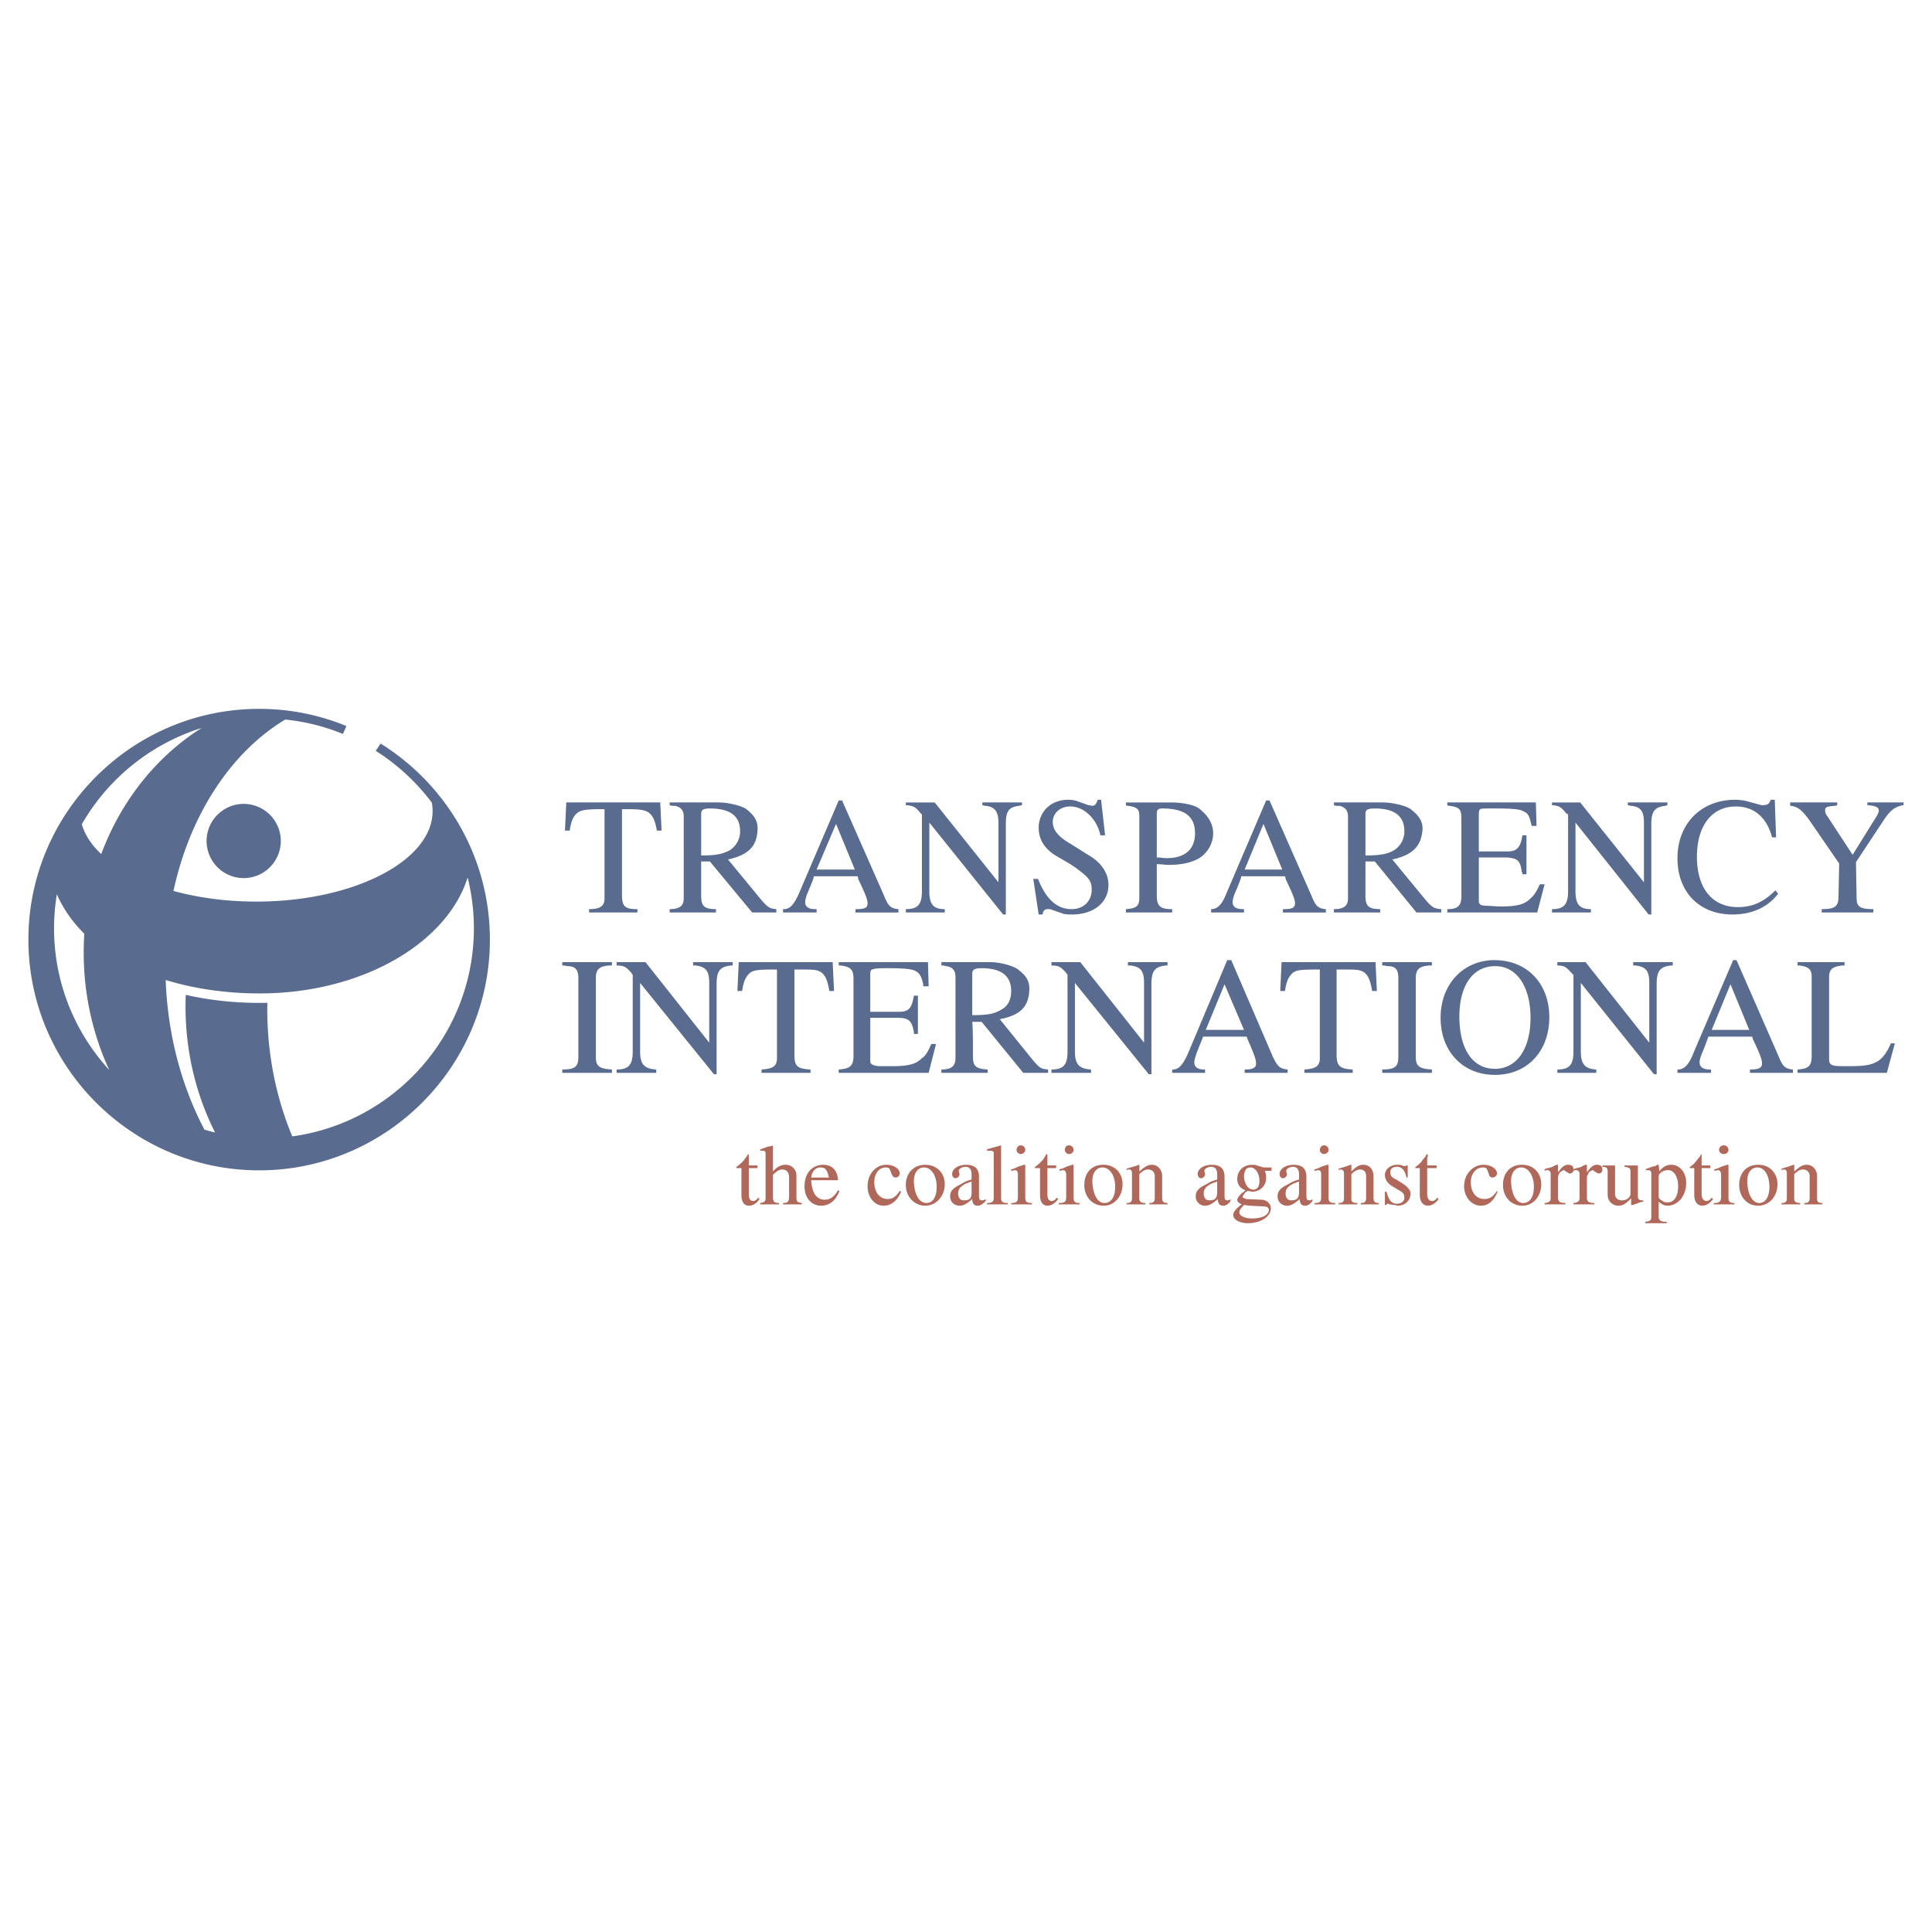 <svg xmlns="http://www.w3.org/2000/svg" width="2500" height="2500" viewBox="0 0 192.756 192.756"><g fill-rule="evenodd" clip-rule="evenodd"><path fill="#fff" d="M0 0h192.756v192.756H0V0z"/><path d="M56.5 80.06l-.134 2.812h.469c.134-.803.268-1.205.535-1.54.402-.468.736-.603 2.745-.603h.2v8.904c0 .736-.401 1.071-1.54 1.071v.334h4.82v-.334c-1.271 0-1.54-.268-1.54-1.473v-8.502h.402c1.339 0 1.741.067 2.143.268.468.268.736.736.937 1.875h.469l-.134-2.812H56.5zM66.81 80.06v.268l.201.067h.335c.602.134.87.469.87 1.071v8.167c0 .736-.402 1.071-1.406 1.071v.334h4.619v-.334c-1.205 0-1.473-.335-1.473-1.339V85.95h.87l4.218 5.088h2.41v-.334c-.736-.067-.87-.134-2.008-1.54l-2.812-3.414c2.142-.469 2.878-1.406 2.945-2.946.067-.937-.401-1.539-1.205-2.142-.603-.334-1.807-.602-2.678-.602H66.81zm3.147 5.289v-4.151c0-.401.201-.536.87-.536 2.008 0 3.013.737 3.013 2.276 0 .803-.402 1.473-1.004 1.875-.738.401-1.407.536-2.879.536zM83.68 79.859l-3.95 9.238c-.535 1.205-.937 1.607-1.539 1.607h-.067v.334h3.348v-.334h-.202c-.603 0-.938-.268-.938-.669 0-.201.067-.469.134-.669 0-.067.268-.603.67-1.673l.067-.268h4.351a.506.506 0 0 1 .067.268c.736 1.539.937 2.075.937 2.41 0 .469-.268.603-1.138.603h-.067v.334h4.285v-.334c-.736-.067-1.004-.268-1.406-1.272l-4.217-9.573h-.335v-.002zm-.267 2.343l1.874 4.552h-3.815l1.941-4.552zM90.375 80.06v.268c.736.067.937.134 1.473.803l.134.134v7.631c0 1.339-.401 1.808-1.606 1.808v.334h3.883v-.334c-1.138 0-1.54-.469-1.54-1.808v-6.828l7.364 9.171h.268v-8.971c0-1.339.268-1.741 1.338-1.875l.27-.067v-.266h-3.951v.268l.268.067c.938.067 1.34.536 1.34 1.674v5.958l-6.36-7.966h-2.881v-.001zM109.521 79.792c-.135.402-.268.603-.537.603-.133 0-.268-.067-.4-.067l-.938-.335a2.774 2.774 0 0 0-1.072-.201c-1.74 0-2.945 1.205-2.945 2.812 0 1.138.604 2.075 1.674 2.745l1.607.937c.133.134.334.201.469.335 1.271.937 1.539 1.271 1.539 2.142 0 1.138-.803 1.941-2.008 1.941-1.473 0-2.545-1.004-3.348-3.012h-.469l.535 3.548h.402c0-.335.201-.536.469-.536h.268l1.34.468c.268.067.535.067.869.067 2.143 0 3.615-1.205 3.615-2.946 0-1.138-.67-2.209-1.941-2.945l-1.807-1.138c-1.273-.736-1.809-1.406-1.809-2.209 0-.87.736-1.54 1.74-1.54 1.406 0 2.678 1.272 3.014 2.879h.469l-.402-3.548h-.334zM112.332 80.06v.268c.068.067.135.067.201.067.938.134 1.139.334 1.139 1.071v8.101c0 .803-.268 1.071-1.34 1.138v.334h4.619v-.334h-.066c-1.139 0-1.473-.335-1.473-1.339V86.22c.535 0 .736.067 1.205.067 1.004 0 1.807-.134 2.477-.402 1.139-.401 1.941-1.54 1.941-2.745 0-.937-.469-1.74-1.406-2.477-.535-.401-1.807-.602-2.744-.602h-4.553v-.001zm3.08 5.489v-4.352c0-.401.133-.536.535-.536 2.275 0 3.281.803 3.281 2.477 0 1.606-1.006 2.477-2.812 2.477-.402.001-.535-.066-1.004-.066zM126.324 79.859l-3.949 9.238c-.469 1.205-.938 1.607-1.541 1.607v.334h3.281v-.334h-.135c-.67 0-1.004-.268-1.004-.669 0-.201.066-.469.135-.669 0-.067.268-.603.668-1.673l.068-.268h4.352a.513.513 0 0 1 .066.268c.736 1.539.938 2.075.938 2.41 0 .469-.268.603-1.139.603h-.066v.334h4.283v-.334c-.736-.067-1.004-.268-1.404-1.272l-4.219-9.573h-.334v-.002zm-.267 2.343l1.873 4.552h-3.748l1.875-4.552zM133.086 80.06v.268l.199.067h.336c.602.134.869.469.869 1.071v8.167c0 .736-.4 1.071-1.404 1.071v.334h4.619v-.334c-1.205 0-1.473-.335-1.473-1.339V85.95h.936l4.152 5.088h2.477v-.334c-.805-.067-.938-.134-2.076-1.54l-2.811-3.414c2.143-.469 2.877-1.406 3.012-2.946.066-.937-.469-1.539-1.271-2.142-.604-.334-1.809-.602-2.678-.602h-4.887zm3.146 5.289v-4.151c0-.401.199-.536.936-.536 1.943 0 2.947.737 2.947 2.276 0 .803-.402 1.473-1.004 1.875-.67.401-1.406.536-2.879.536zM144.398 80.06v.268c.068.067.135.067.201.067 1.004.134 1.205.334 1.205 1.272v7.699c0 1.004-.334 1.339-1.406 1.339v.334h8.971l.736-2.812h-.469c-.4.803-.535 1.071-1.004 1.473-.535.536-1.338.736-2.811.736h-.268l-1.205-.067c-.604 0-.805-.134-.805-.468v-4.352h2.746c1.137.067 1.404.334 1.539 1.473.066 0 .066.067.066.201h.402V83.34h-.402c-.201 1.205-.535 1.606-1.473 1.606h-2.879v-3.749c0-.268.068-.401.135-.469.133-.067.469-.067 1.406-.067 1.74 0 2.543.067 2.877.268.469.201.604.401.805 1.272 0 .067.066.134.066.201h.469l-.066-2.343h-8.836v.001zM154.842 80.06v.268c.67.067.871.134 1.406.803l.201.134v7.631c0 1.339-.402 1.808-1.607 1.808v.334h3.883v-.334c-1.137 0-1.539-.469-1.539-1.808v-6.828l7.297 9.171h.268v-8.971c0-1.339.334-1.741 1.406-1.875l.201-.067v-.266h-3.951v.268l.268.067c1.006.067 1.34.536 1.34 1.674v5.958l-6.359-7.966h-2.814v-.001zM176.666 79.792c-.133.402-.334.536-.736.536h-.201l-1.473-.402a5.302 5.302 0 0 0-1.137-.134c-3.414 0-5.758 2.41-5.758 5.824s2.209 5.624 5.49 5.624c1.939 0 3.547-.736 4.551-2.076l-.268-.334c-1.205 1.205-2.344 1.674-3.748 1.674-2.545 0-4.084-1.875-4.084-5.021 0-3.08 1.473-5.021 3.883-5.021 1.807 0 3.08 1.071 3.615 3.079h.4l-.133-3.749h-.401zM178.607 80.06v.334c.736.067 1.205.402 2.076 1.674l2.811 4.083-.066 3.28c0 1.004-.334 1.272-1.674 1.272v.334h5.154v-.334c-1.404 0-1.674-.268-1.674-1.138l-.066-3.548 2.477-3.749.135-.201.268-.402c.604-.87 1.07-1.205 1.875-1.339v-.266h-3.615v.268c.803.067 1.139.201 1.139.536 0 .201-.135.468-.402.87l-2.209 3.548-2.545-3.883c-.133-.134-.199-.402-.199-.536 0-.335.133-.402 1.004-.469 0 0 .066 0 .201-.067v-.267h-4.69zM56.099 95.993v.335h.2l.335.066c.736 0 1.071.334 1.071 1.205v7.832c0 1.004-.335 1.271-1.606 1.271v.336h4.954v-.336c-1.272-.066-1.607-.334-1.607-1.271V97.6c0-.871.335-1.205 1.339-1.271h.268v-.335h-4.954v-.001zM61.521 95.993v.335c.737 0 .938.133 1.473.736l.134.199v7.633c0 1.34-.402 1.807-1.607 1.807v.336h3.95v-.336c-1.205-.066-1.607-.535-1.607-1.807v-6.828l7.364 9.104h.268v-8.971c0-1.338.334-1.74 1.406-1.873h.201v-.335h-3.95v.335h.268c1.004.133 1.339.535 1.339 1.74v5.957l-6.36-8.033h-2.879v.001zM73.705 95.993l-.134 2.878h.468c.134-.803.268-1.205.536-1.539.401-.535.803-.604 2.744-.604h.201v8.838c0 .803-.401 1.07-1.54 1.137v.336h4.887v-.336c-1.339-.066-1.606-.334-1.606-1.473v-8.502h.401c1.339 0 1.741 0 2.143.201.468.268.736.736.937 1.941h.469l-.134-2.878h-9.372v.001zM83.68 95.993v.335h.201c1.004.133 1.272.4 1.272 1.338v7.699c0 1.004-.401 1.271-1.473 1.338v.336h8.97l.737-2.879h-.469c-.402.871-.536 1.139-1.004 1.473-.536.535-1.339.736-2.745.736H87.63c-.536-.066-.803-.201-.803-.469v-4.352h2.745c1.138 0 1.406.336 1.606 1.406v.201h.402V99.34h-.402c-.201 1.205-.468 1.607-1.473 1.607h-2.878v-3.816c0-.201.066-.402.201-.402.067-.066.468-.133 1.339-.133 1.741 0 2.544.066 2.945.268.402.201.603.469.803 1.338v.201h.536l-.067-2.41H83.68zM93.922 95.993v.335h.201l.268.066c.603.066.938.402.938 1.07v8.102c0 .803-.402 1.137-1.406 1.137v.336h4.619v-.336c-1.205-.066-1.473-.334-1.473-1.338 0-1.607 0-2.744-.066-3.414h.938l4.15 5.088h2.477v-.336c-.803-.066-.869-.133-2.008-1.539l-2.812-3.48c2.143-.402 2.879-1.34 2.945-2.879.068-1.004-.4-1.541-1.205-2.143-.668-.402-1.873-.669-2.676-.669h-4.89zm3.08 5.288v-4.15c0-.402.268-.535.938-.535 2.008 0 2.945.803 2.945 2.275 0 .871-.334 1.539-1.004 1.875-.67.4-1.34.535-2.879.535zM104.902 95.993v.335c.736 0 .936.133 1.473.736l.133.199v7.633c0 1.34-.4 1.807-1.605 1.807v.336h3.949v-.336c-1.205-.066-1.607-.535-1.607-1.807v-6.828l7.365 9.104h.268v-8.971c0-1.338.334-1.74 1.404-1.873h.201v-.335h-3.949v.335h.268c1.004.133 1.34.535 1.34 1.74v5.957l-6.361-8.033h-2.879v.001zM122.441 95.792l-3.883 9.239c-.535 1.205-.938 1.672-1.539 1.672h-.068v.336h3.281v-.336h-.135c-.602 0-.938-.268-.938-.668v-.068c0-.199.068-.4.135-.602 0-.066.201-.604.67-1.74l.066-.201h4.352c0 .066.066.133.066.201.67 1.539.871 2.074.871 2.477s-.268.602-1.072.602h-.066v.336h4.285v-.336c-.736-.066-1.004-.268-1.473-1.271l-4.152-9.64h-.4v-.001zm-.267 2.409l1.941 4.553h-3.816l1.875-4.553zM127.863 95.993l-.133 2.878h.469c.133-.803.268-1.205.535-1.539.4-.535.736-.604 2.744-.604h.201v8.838c0 .803-.402 1.07-1.539 1.137v.336h4.818v-.336c-1.271-.066-1.605-.334-1.605-1.473v-8.502h.469c1.338 0 1.74 0 2.143.201.467.268.736.736.936 1.941h.469l-.133-2.878h-9.374v.001zM137.906 95.993v.335h.199l.336.066c.803 0 1.07.334 1.07 1.205v7.832c0 1.004-.334 1.271-1.605 1.271v.336h4.953v-.336c-1.271-.066-1.607-.334-1.607-1.271V97.6c0-.871.336-1.205 1.34-1.271h.268v-.335h-4.954v-.001zM148.885 95.792c-3.014.134-5.156 2.478-5.156 5.757 0 3.348 2.211 5.691 5.424 5.691s5.422-2.344 5.422-5.758c0-3.348-2.209-5.69-5.488-5.69h-.202zm.267.603h.066c2.076 0 3.482 2.008 3.482 5.154s-1.406 5.088-3.549 5.088c-2.209 0-3.549-1.941-3.549-5.221.002-3.08 1.341-5.021 3.55-5.021zM155.377 95.993v.335c.67 0 .871.133 1.406.736l.201.199v7.633c0 1.34-.402 1.807-1.607 1.807v.336h3.885v-.336c-1.139-.066-1.541-.535-1.541-1.807v-6.828l7.297 9.104h.268v-8.971c0-1.338.336-1.74 1.406-1.873h.201v-.335h-3.949v.335h.268c1.004.133 1.338.535 1.338 1.74v5.957l-6.359-8.033h-2.814v.001zM172.918 95.792l-3.951 9.239c-.467 1.205-.936 1.672-1.539 1.672h-.066v.336h3.348v-.336h-.135c-.67 0-1.004-.268-1.004-.668v-.068c0-.199.066-.4.135-.602 0-.066.268-.604.668-1.74l.068-.201h4.35c.068.066.068.133.068.201.736 1.539.938 2.074.938 2.477s-.27.602-1.139.602h-.066v.336h4.283v-.336c-.736-.066-1.004-.268-1.406-1.271l-4.217-9.64h-.335v-.001zm-.268 2.409l1.873 4.553h-3.748l1.875-4.553zM179.344 95.993v.335h.201c.938.133 1.205.4 1.205 1.137v7.9c0 1.004-.334 1.271-1.406 1.338v.336h8.904l.803-2.945h-.4c-.402.938-.805 1.473-1.34 1.807-.602.336-1.205.469-2.678.469H183.83c-1.139 0-1.34-.133-1.34-.736v-8.1c0-.805.268-1.072 1.271-1.205h.268v-.335h-4.685v-.001z" fill="#596b8e"/><path d="M74.643 115.139c-.134.268-.201.268-.402.604-.134.133-.201.199-.268.268-.067.066-.201.201-.469.4l-.067.068.067.066h.469v2.677c0 .67.268 1.07.736 1.07s.803-.268 1.071-.668l-.134-.135c-.201.268-.334.334-.536.334-.268 0-.401-.268-.401-.668v-2.611h.87v-.268h-.87v-1.073l-.066-.064zM77.12 114.27l-.134.066-.402.066-.134.066c-.268.068-.334.135-.602.201v.135h.201c.268 0 .335.066.335.334v4.352c0 .402-.134.469-.536.535v.135h1.874v-.135c-.468 0-.602-.133-.602-.602v-2.209c.401-.402.669-.535.937-.535.402 0 .669.268.669.803v1.873c0 .537-.134.67-.603.67v.135h1.875v-.135c-.469-.066-.536-.133-.536-.602v-2.143c0-.602-.469-1.07-1.071-1.07-.468 0-.87.199-1.271.668v-2.608zM83.613 117.75c-.066-1.004-.602-1.539-1.473-1.539-1.138 0-1.874.869-1.874 2.141 0 1.139.669 1.941 1.673 1.941.803 0 1.473-.535 1.807-1.473l-.134-.066c-.401.67-.803.938-1.339.938-.803 0-1.271-.67-1.339-1.941h2.679v-.001zm-2.678-.268c.067-.604.402-1.004.938-1.004.469 0 .669.268.803.938l.067.066h-1.808zM89.772 118.82c-.402.604-.736.805-1.205.805-.803 0-1.339-.67-1.339-1.674 0-.871.469-1.473 1.138-1.473.268 0 .402.066.468.334l.134.334c.067.201.201.336.402.336a.432.432 0 0 0 .402-.402c0-.469-.603-.869-1.339-.869-1.071 0-1.875.936-1.875 2.141 0 1.072.669 1.941 1.606 1.941.737 0 1.339-.469 1.741-1.404l-.133-.069zM92.316 116.211c-1.138 0-1.941.803-1.941 2.008s.87 2.074 1.941 2.074 1.941-.938 1.941-2.143c0-1.136-.803-1.939-1.941-1.939zm-1.138 1.74v-.135c0-.803.402-1.338 1.004-1.338.736 0 1.271.803 1.271 1.941 0 1.004-.401 1.605-1.004 1.605-.736.001-1.204-.801-1.271-2.073zM98.342 119.625c-.201.133-.27.133-.402.133-.201 0-.268-.133-.268-.402v-1.939c0-.805-.402-1.205-1.272-1.205-.803 0-1.406.4-1.406.936 0 .201.134.402.335.402s.401-.201.401-.402l-.067-.268v-.066c0-.201.334-.402.669-.402.402 0 .603.27.603.736v.537c-.469.133-.669.201-1.071.467-.736.336-1.071.67-1.071 1.205 0 .537.402.938.937.938.402 0 .736-.199 1.272-.668 0 .469.201.668.535.668.268 0 .469-.133.805-.469v-.201zm-1.407-1.74v1.004c0 .668-.134.869-.803.869-.335 0-.536-.268-.536-.67 0-.268.067-.467.268-.668.335-.27.469-.336 1.071-.535zM99.881 114.27c-.402.133-1.004.268-1.406.4v.135h.268c.268 0 .402.066.402.201v4.551c0 .336-.201.469-.67.469v.135h2.076v-.135c-.535 0-.67-.133-.67-.535v-5.221zM101.822 114.27c-.201 0-.402.199-.402.469 0 .199.201.4.402.4.268 0 .469-.201.469-.4a.457.457 0 0 0-.469-.469zm.403 1.941h-.068l-.602.199-.268.135c-.201.066-.201.066-.402.135v.133c.201 0 .268-.066.334-.066.268 0 .336.133.336.469v2.209c0 .469-.135.602-.67.602v.135h2.076v-.135c-.537 0-.67-.133-.67-.535v-3.279h-.066v-.002zM104.365 115.139c-.066.268-.133.268-.334.604-.135.133-.201.199-.268.268-.066.066-.201.201-.469.4l-.066.068s0 .066.066.066h.469v2.677c0 .67.268 1.07.736 1.07.402 0 .803-.268 1.07-.668l-.133-.135c-.201.268-.336.334-.535.334-.27 0-.402-.268-.402-.668v-2.611h.871v-.268h-.87v-1.073l-.135-.064zM106.643 114.27c-.268 0-.402.199-.402.469 0 .199.201.4.402.4.268 0 .469-.201.469-.4a.458.458 0 0 0-.469-.469zm.4 1.941h-.066l-.602.199-.268.135c-.201.066-.27.066-.402.135v.133c.201 0 .201-.066.334-.066.201 0 .336.133.336.469v2.209c0 .469-.135.602-.736.602v.135h2.074v-.135c-.469 0-.602-.133-.602-.535v-3.279h-.068v-.002zM110.057 116.211c-1.139 0-1.875.803-1.875 2.008s.803 2.074 1.941 2.074c1.072 0 1.875-.938 1.875-2.143 0-1.137-.803-1.939-1.875-1.939h-.066zm-1.073 1.74v-.135c0-.803.402-1.338 1.006-1.338.736 0 1.271.803 1.271 1.941 0 1.004-.402 1.605-1.072 1.605-.668.001-1.136-.801-1.205-2.073zM113.604 116.211l-.133.066c-.604.201-.736.201-1.07.334v.135c.133-.066.199-.066.268-.066.199 0 .268.133.268.4v2.477c0 .336-.135.469-.535.469v.135h1.873v-.135c-.4 0-.602-.133-.602-.4v-2.479c.334-.334.602-.467.869-.467.402 0 .67.268.67.668v2.143c0 .402-.135.535-.535.535v.135h1.807v-.135c-.4 0-.535-.133-.535-.535v-2.143c0-.668-.469-1.137-1.004-1.137-.402 0-.67.133-1.271.668v-.668h-.07zM122.775 119.625c-.133.133-.201.133-.334.133-.201 0-.268-.133-.268-.402v-1.939c0-.805-.402-1.205-1.271-1.205-.805 0-1.406.4-1.406.936 0 .201.133.402.334.402s.402-.201.402-.402l-.068-.268v-.066c0-.201.336-.402.67-.402.402 0 .604.27.604.736v.537c-.469.133-.67.201-1.072.467-.736.336-1.07.67-1.07 1.205 0 .537.402.938.938.938.4 0 .736-.199 1.271-.668 0 .469.201.668.535.668.268 0 .469-.133.736-.469v-.201h-.001zm-1.337-1.74v1.004c0 .668-.201.869-.805.869-.334 0-.535-.268-.535-.67 0-.268.066-.467.268-.668.335-.27.468-.336 1.072-.535zM126.859 116.479h-.334c-.402 0-.537 0-.67-.068l-.469-.133c-.135-.066-.268-.066-.469-.066-.871 0-1.473.602-1.473 1.404 0 .535.268.938.803 1.139l-.133.135-.268.199c-.27.268-.402.469-.402.604 0 .201.133.334.469.469l-.135.066c-.469.402-.736.67-.736 1.004 0 .469.67.805 1.473.805 1.273 0 2.277-.67 2.277-1.475 0-.467-.402-.869-1.004-.869l-1.473-.066c-.135-.068-.336-.135-.336-.201 0-.135.135-.268.268-.469.135-.066.201-.135.268-.135l.402.068h.066c.736 0 1.34-.604 1.34-1.34 0-.268 0-.402-.135-.736h.67v-.335h.001zm-2.076 0c.469 0 .871.602.871 1.338 0 .535-.201.871-.602.871-.537 0-.938-.604-.938-1.406.068-.536.202-.803.669-.803zm-.668 3.748c.268 0 .334.066.602.066l1.34.068c.334 0 .535.133.535.334 0 .535-.67.871-1.674.871-.736 0-1.271-.27-1.271-.604-.001-.2.132-.401.468-.735zM130.943 119.625c-.135.133-.201.133-.334.133-.201 0-.27-.133-.27-.402v-1.939c0-.805-.4-1.205-1.271-1.205-.803 0-1.406.4-1.406.936 0 .201.135.402.336.402s.4-.201.4-.402l-.066-.268v-.066c0-.201.334-.402.67-.402.402 0 .602.27.602.736v.537c-.469.133-.668.201-1.07.467-.736.336-1.07.67-1.07 1.205 0 .537.4.938.936.938.402 0 .736-.199 1.273-.668 0 .469.199.668.535.668.268 0 .469-.133.736-.469v-.201h-.001zm-1.339-1.74v1.004c0 .668-.199.869-.803.869-.334 0-.535-.268-.535-.67 0-.268.066-.467.268-.668.333-.27.468-.336 1.07-.535zM132.08 114.27c-.199 0-.4.199-.4.469 0 .199.201.4.4.4.27 0 .471-.201.471-.4a.457.457 0 0 0-.471-.469zm.402 1.941h-.066l-.604.199-.268.135c-.199.066-.199.066-.4.135v.133c.201 0 .268-.066.334-.066.268 0 .334.133.334.469v2.209c0 .469-.133.602-.668.602v.135h2.074v-.135c-.535 0-.668-.133-.668-.535v-3.279h-.068v-.002zM134.76 116.211l-.201.066c-.537.201-.67.201-1.004.334v.135c.133-.066.133-.066.201-.066.199 0 .334.133.334.4v2.477c0 .336-.135.469-.535.469v.135h1.873v-.135c-.469 0-.602-.133-.602-.4v-2.479c.334-.334.602-.467.869-.467.402 0 .604.268.604.668v2.143c0 .402-.135.535-.535.535v.135h1.807v-.135c-.402 0-.535-.133-.535-.535v-2.143c0-.668-.402-1.137-1.004-1.137-.402 0-.67.133-1.205.668v-.668h-.067zM140.314 116.277c-.066.066-.066.066-.133.066s-.201 0-.268-.066c-.201-.066-.336-.066-.535-.066-.67 0-1.205.469-1.205 1.004 0 .469.268.869.736 1.137l.668.402c.402.201.537.402.537.736s-.268.604-.736.604c-.537 0-.805-.336-1.006-1.072l-.066-.133h-.133v1.338h.133c0-.066.066-.133.201-.133.066 0 .066 0 .135.066l.535.066c.066 0 .133.066.268.066.736 0 1.271-.535 1.271-1.137 0-.201 0-.402-.135-.469-.133-.268-.4-.469-1.271-1.004-.469-.201-.602-.402-.602-.736 0-.336.268-.537.67-.537.469 0 .803.336.936 1.072h.135v-1.205h-.135v.001zM142.324 115.139c-.066.268-.135.268-.402.604-.066.133-.135.199-.201.268-.066.066-.201.201-.469.4l-.066.068s0 .066.066.066h.402v2.677c0 .67.334 1.07.803 1.07.402 0 .805-.268 1.072-.668l-.135-.135c-.201.268-.334.334-.535.334-.268 0-.469-.268-.469-.668v-2.611h.938v-.268h-.938v-.737l.066-.201v-.135l-.132-.064zM149.354 118.82c-.402.604-.736.805-1.273.805-.803 0-1.338-.67-1.338-1.674 0-.871.535-1.473 1.205-1.473.268 0 .402.066.469.334l.133.334c0 .201.201.336.336.336.268 0 .469-.201.469-.402 0-.469-.604-.869-1.34-.869-1.07 0-1.941.936-1.941 2.141 0 1.072.736 1.941 1.674 1.941.736 0 1.271-.469 1.674-1.404l-.068-.069zM151.83 116.211c-1.139 0-1.875.803-1.875 2.008s.805 2.074 1.941 2.074c1.072 0 1.875-.938 1.875-2.143 0-1.137-.803-1.939-1.875-1.939h-.066zm-1.07 1.74v-.135c0-.803.4-1.338 1.004-1.338.736 0 1.271.803 1.271 1.941 0 1.004-.402 1.605-1.072 1.605-.668.001-1.137-.801-1.203-2.073zM155.377 116.211h-.066l-.201.066-.199.133-.201.068-.268.066-.27.066-.066.068v.133c.135-.066.201-.066.268-.066.201 0 .336.133.336.4v2.41c0 .268-.135.402-.537.469h-.066v.135h2.076v-.135c-.535 0-.736-.133-.736-.535v-2.074c0-.068.066-.27.201-.469.133-.068.268-.201.4-.201 0 0 .068 0 .068.066l.334.201s.066.066.133.066c.27 0 .402-.133.402-.4 0-.336-.201-.469-.535-.469s-.604.199-.938.668l-.066.068v-.736h-.069v.002z" fill="#b0685a"/><path d="M158.256 116.211h-.066l-.201.066-.201.133-.199.068-.27.066-.268.066-.066.068v.133c.135-.066.201-.066.268-.066.201 0 .336.133.336.4v2.41c0 .268-.135.402-.537.469h-.066v.135h2.076v-.135c-.537 0-.736-.133-.736-.535v-2.074c0-.068.133-.27.199-.469.135-.068.27-.201.402-.201 0 0 .066 0 .066.066l.336.201s.066.066.133.066c.268 0 .402-.133.402-.4 0-.336-.201-.469-.535-.469-.336 0-.604.199-.938.668l-.066.068v-.736h-.069v.002zM159.863 116.277v.133c.402 0 .535.135.535.469v2.344c0 .602.469 1.07 1.072 1.07.469 0 .736-.199 1.271-.736v.67h.133l.402-.133.334-.135.268-.066h.068v-.135h-.135c-.268 0-.4-.133-.4-.402v-3.078h-1.34v.133c.469.068.602.135.602.469v2.209c0 .402-.4.67-.869.67-.402 0-.67-.268-.67-.602v-2.879h-1.271v-.001zM165.486 116.211h-.133l-.201.133h-.068l-.268.066-.535.201h-.066v.135h.201c.268 0 .334.133.334.334v4.352c0 .334-.133.402-.602.469v.135h2.141v-.136c-.602 0-.803-.135-.803-.535v-1.473c.334.268.535.4.871.4 1.07 0 1.873-1.004 1.873-2.275 0-1.07-.668-1.807-1.473-1.807-.469 0-.869.199-1.205.668l-.066-.667zm0 1.07c0-.066.066-.066.066-.135.201-.268.537-.4.871-.4.602 0 1.004.67 1.004 1.605 0 1.004-.402 1.607-1.004 1.607-.201 0-.402 0-.535-.135-.268-.133-.402-.268-.402-.4v-2.142zM169.705 115.139c-.068.268-.135.268-.402.604-.066.133-.201.199-.201.268-.066.066-.201.201-.469.4l-.066.068s0 .066.066.066h.402v2.677c0 .67.334 1.07.803 1.07.402 0 .803-.268 1.07-.668l-.133-.135c-.201.268-.334.334-.535.334-.268 0-.469-.268-.469-.668v-2.611h.869v-.268h-.869v-1.073l-.066-.064zM171.98 114.27a.457.457 0 0 0-.469.469c0 .199.201.4.469.4s.469-.201.469-.4a.457.457 0 0 0-.469-.469zm.401 1.941h-.066l-.602.199-.268.135c-.201.066-.27.066-.402.135v.133c.133 0 .201-.066.334-.066.201 0 .336.133.336.469v2.209c0 .469-.201.602-.736.602v.135h2.074v-.135c-.469 0-.602-.133-.602-.535v-3.279h-.068v-.002zM175.395 116.211c-1.139 0-1.875.803-1.875 2.008s.803 2.074 1.875 2.074c1.139 0 1.941-.938 1.941-2.143 0-1.137-.803-1.939-1.875-1.939h-.066zm-1.073 1.74v-.135c0-.803.402-1.338 1.006-1.338.736 0 1.205.803 1.205 1.941 0 1.004-.402 1.605-1.006 1.605-.668.001-1.136-.801-1.205-2.073zM178.943 116.211l-.201.066c-.535.201-.67.201-1.004.334v.135c.133-.066.199-.066.268-.066.201 0 .268.133.268.4v2.477c0 .336-.135.469-.535.469v.135h1.873v-.135c-.4 0-.602-.133-.602-.4v-2.479c.334-.334.602-.467.869-.467.402 0 .67.268.67.668v2.143c0 .402-.133.535-.535.535v.135h1.807v-.135c-.467 0-.535-.133-.535-.535v-2.143c0-.668-.469-1.137-1.004-1.137-.402 0-.67.133-1.271.668v-.668h-.068z" fill="#b0685a"/><path d="M28.459 71.79c-5.39 3.233-9.499 9.466-11.153 17.1 2.465.678 5.278 1.062 8.261 1.062 9.69 0 17.594-4.058 17.594-9.034 0-.284-.026-.564-.077-.841a21.17 21.17 0 0 0-5.598-5.166l.485-.726c6.538 4.068 10.906 11.319 10.906 19.56 0 12.679-10.342 23.021-23.021 23.021-12.681 0-23.022-10.342-23.022-23.021 0-12.681 10.342-23.022 23.022-23.022 3.078 0 6.019.611 8.708 1.717l-.351.786a20.684 20.684 0 0 0-5.754-1.436zm18.197 15.758c-2.079 6.598-10.599 11.565-20.741 11.565-3.366 0-6.552-.465-9.384-1.34.197 5.512 1.603 10.641 3.867 14.934.35.104.704.199 1.061.285-1.875-3.717-2.949-8-2.949-12.557 0-.396.009-.787.025-1.178 2.3.527 4.787.803 7.38.803.253 0 .506-.004.758-.01-.01.469-.01.943.001 1.42.097 4.273.986 8.318 2.486 11.906 10.208-1.387 18.12-10.174 18.12-20.752 0-1.749-.217-3.45-.624-5.076zM10.9 106.754c-1.629-3.52-2.549-7.51-2.549-11.731 0-.626.021-1.248.06-1.863-1.172-1.163-2.102-2.482-2.739-3.94a21.01 21.01 0 0 0-.279 3.405c0 5.437 2.089 10.4 5.507 14.129zM8.162 82.237c.306 1.062.974 2.066 1.938 2.977 1.987-5.343 5.549-9.782 10.029-12.59a21.074 21.074 0 0 0-11.967 9.613zm16.151-2.034a3.71 3.71 0 0 1 3.703 3.703 3.71 3.71 0 0 1-3.703 3.703 3.71 3.71 0 0 1-3.704-3.703 3.711 3.711 0 0 1 3.704-3.703z" fill="#596b8e"/></g></svg>